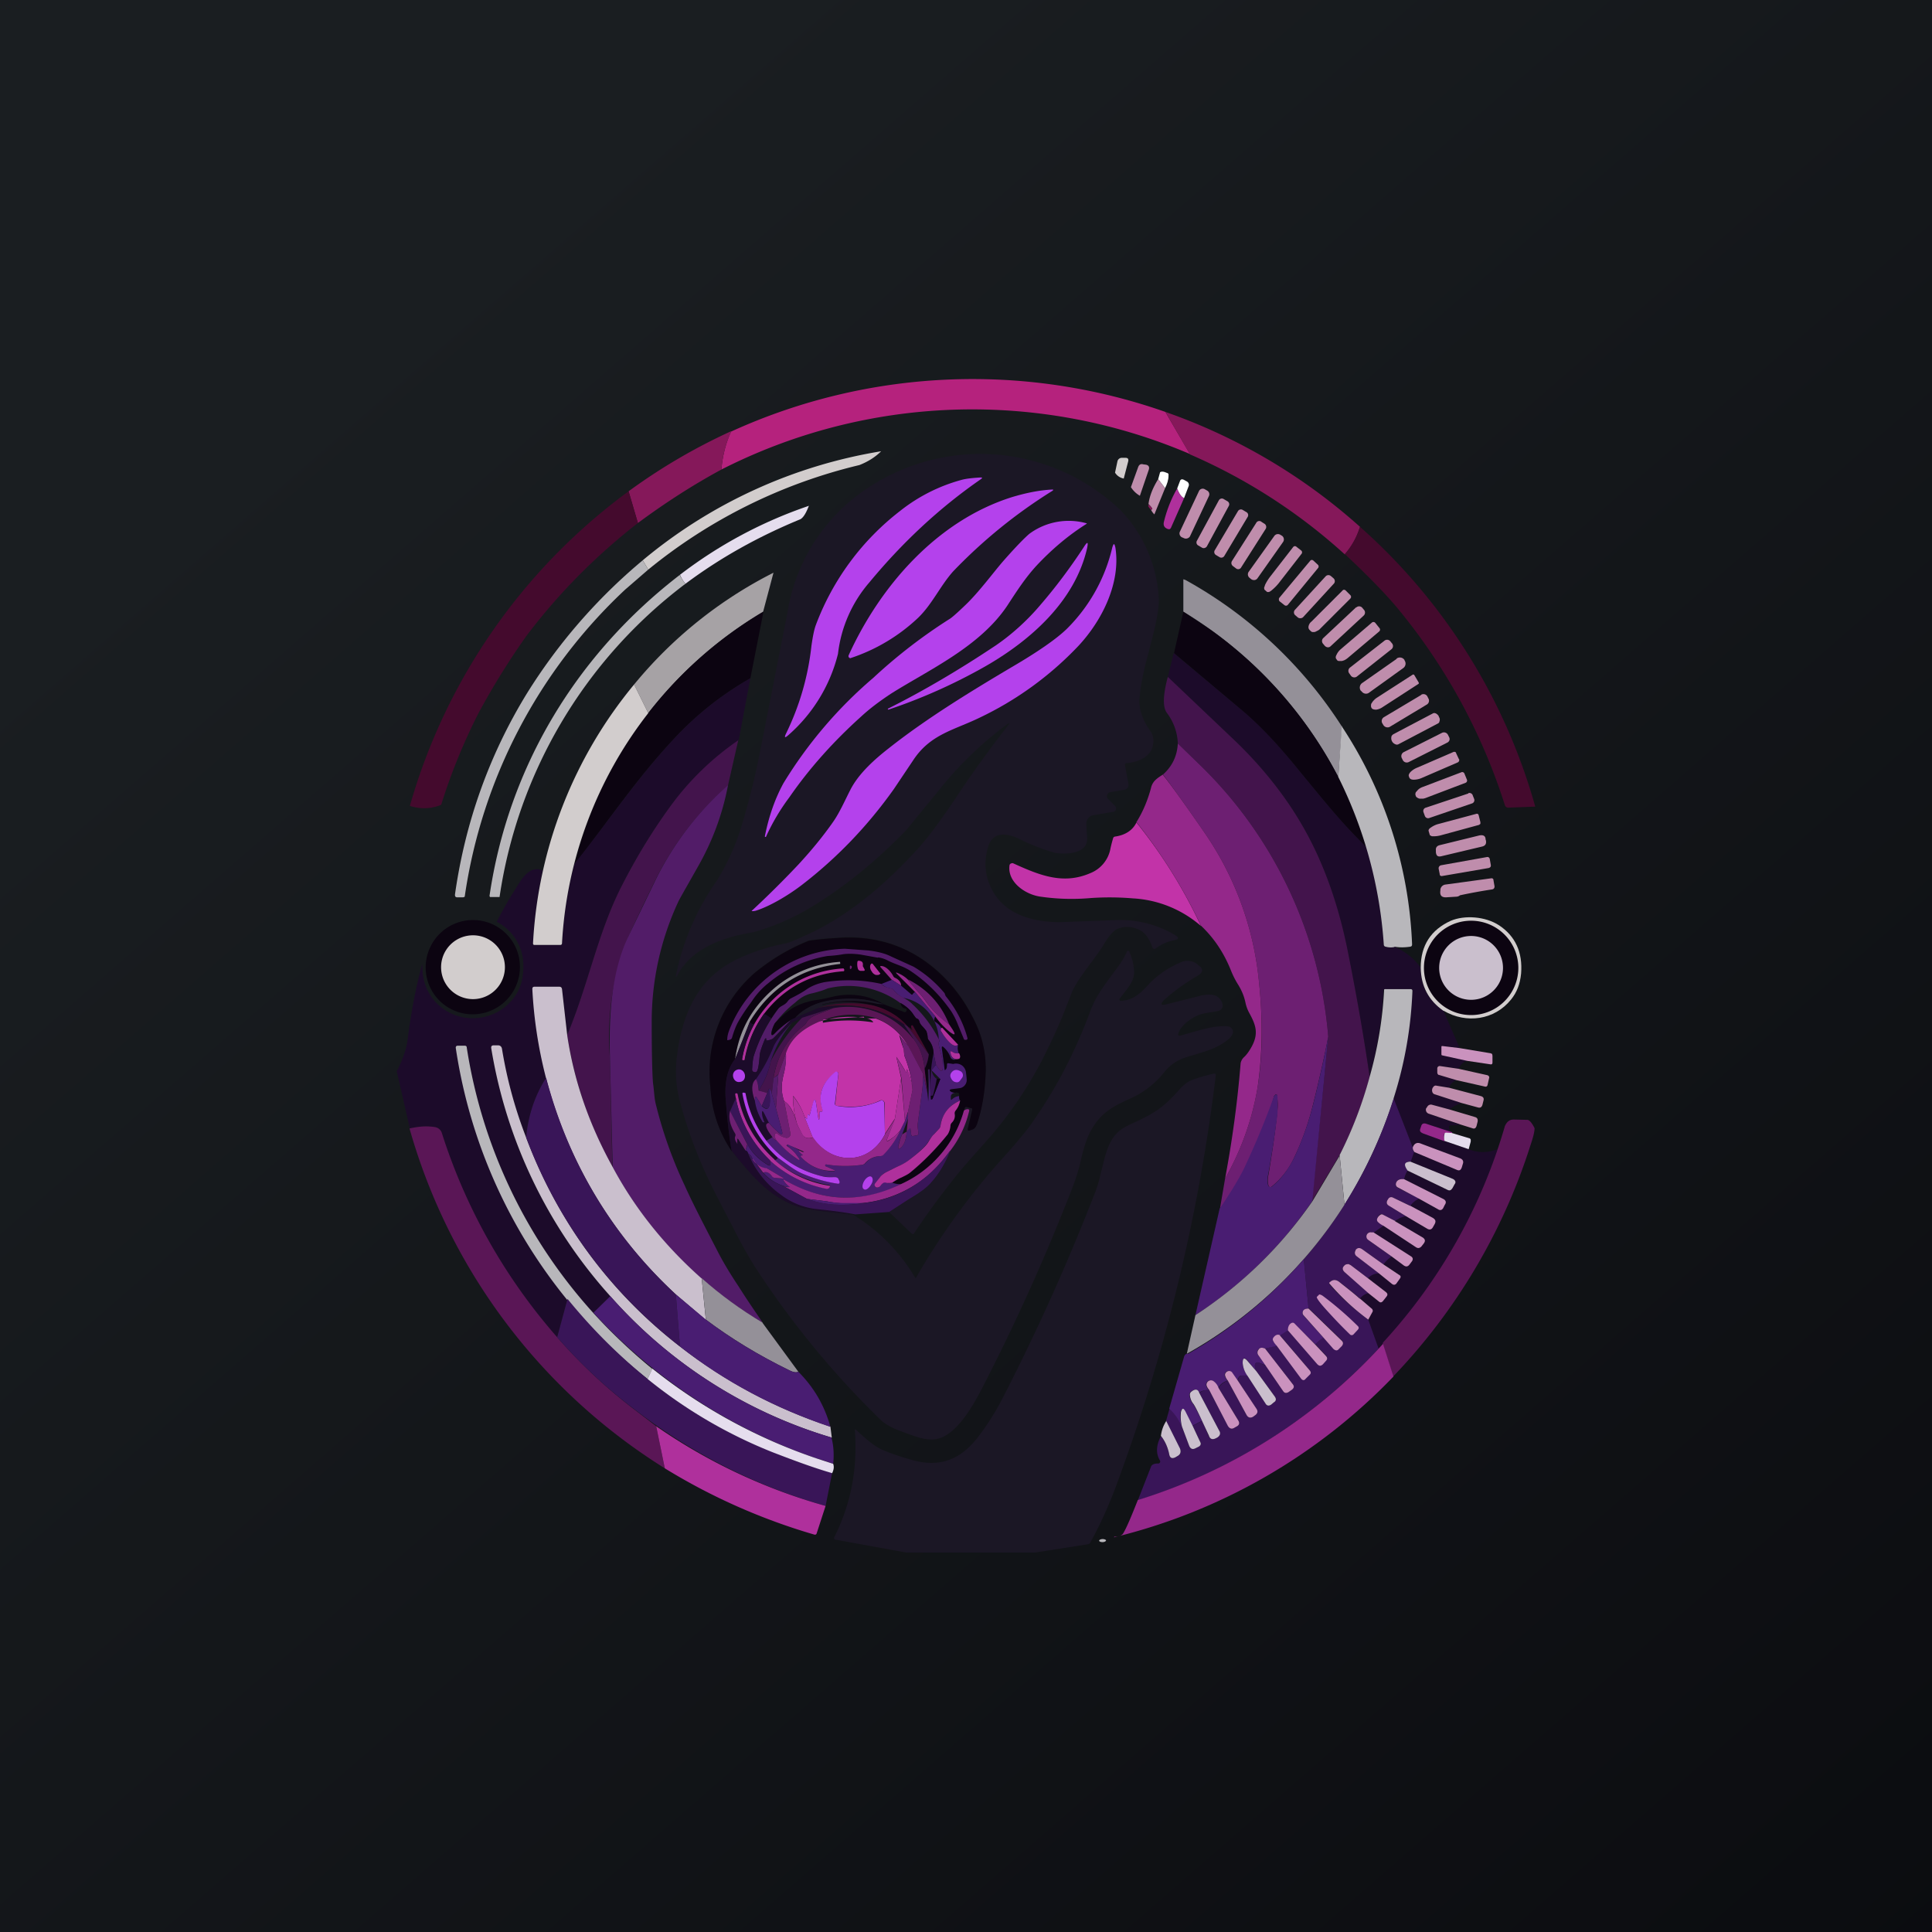 <!-- by TradingView --><svg width="56" height="56" viewBox="0 0 56 56" xmlns="http://www.w3.org/2000/svg"><rect x="0" y="0" width="56" height="56" fill="#808080" stroke="none"/><path fill="url(#a)" d="M0 0h56v56H0z"/><path d="m33.78 11.94.71 1.22a16.03 16.03 0 0 0-13.58.45c.03-.37.12-.75.28-1.1a16.86 16.86 0 0 1 12.59-.57Z" fill="#B5227D"/><path d="M39.42 15.27c-.09.3-.23.56-.44.8a16.28 16.28 0 0 0-4.49-2.9l-.71-1.23a16.7 16.7 0 0 1 5.64 3.33ZM21.2 12.5c-.17.36-.26.74-.29 1.11-.85.46-1.65.98-2.42 1.55l-.27-.92c.93-.68 1.92-1.26 2.97-1.74Z" fill="#85185A"/><path d="M25.54 13.08c-.18.18-.4.31-.63.4a15.27 15.27 0 0 0-6.12 3.03l-.16-.27a14.41 14.41 0 0 1 6.91-3.16Z" fill="#D2CDCD"/><path d="m25.77 35.13.6-.38c.26-.16.44-.3.56-.41.26-.27.46-.6.6-.98a3 3 0 0 0 .56-1.15c0-.03 0-.05-.04-.06-.03 0-.07.01-.1.04l.01-.07c0-.04.03-.05.07-.04l.11.03c.04 0 .05.02.04.05l-.12.52c-.02.07 0 .1.07.07l.06-.02c.06-.02.1-.08.13-.16.15-.45.23-.94.25-1.47.01-.52-.08-1-.28-1.43-.23-.5-.5-.91-.84-1.26a3.82 3.82 0 0 0-3.2-1.23c-.35.02-.63.05-.81.08a5.92 5.92 0 0 0-1.54.91 3.8 3.8 0 0 0-1.31 3.32c.05.74.26 1.36.62 1.87.58.71 1.1 1.35 1.94 1.62.17.05.43.1.78.14l.8.09a5.3 5.3 0 0 1 1.8 1.83h.02l.01-.02A20.42 20.42 0 0 1 29 33.64c.49-.54.82-.94 1-1.22.65-.94 1.17-1.96 1.58-3.05.18-.51.43-.81.82-1.34a2.28 2.28 0 0 0 .27-.46.05.05 0 0 1 .06 0l.01.03c.08.18.12.36.13.54.03.3-.22.54-.41.8a.04.04 0 0 0 .03.07c.33-.02.52-.17.77-.44.27-.3.6-.52.95-.67a.47.47 0 0 1 .5.05l.03.03c.14.1.14.2-.02.3-.4.23-.7.46-.95.68-.16.15-.13.2.08.14l.84-.21c.31-.09.63-.12.74.19a.17.17 0 0 1-.05.19.17.17 0 0 1-.06.03c-.19.05-.44.05-.64.15-.2.1-.46.28-.53.52a.04.04 0 0 0 .05.05c.5-.13.97-.31 1.4-.27a.16.16 0 0 1 .11.07.16.16 0 0 1 .02.14.37.37 0 0 1-.12.16c-.36.3-.74.37-1.21.52-.26.08-.45.2-.64.42a2.6 2.6 0 0 1-.95.76c-.5.23-.9.4-1.21.99-.11.21-.2.5-.28.86-.06.27-.15.53-.23.74a59.7 59.7 0 0 1-2.63 5.84c-.26.5-.68 1.24-1.2 1.43-.34.13-.75-.05-1.13-.19-.26-.09-.46-.2-.6-.33A25.87 25.87 0 0 1 22 36.9c-.2-.3-.41-.66-.64-1.1l-.59-1.14c-.46-.89-.81-1.79-1.05-2.69a3.37 3.37 0 0 1-.11-1.26c.14-1.28.6-2.4 1.85-2.95.39-.18.83-.32 1.33-.42.13-.03.4-.15.82-.35 1.1-.55 2.09-1.4 2.95-2.34.3-.32.69-.84 1.17-1.56.46-.7.96-1.38 1.47-2.04.09-.11.08-.12-.03-.04a10.6 10.6 0 0 0-1.96 1.9l-.94 1.15c-.89.92-1.84 1.69-2.85 2.29a6.83 6.83 0 0 1-1.58.67c-.85.14-1.77.44-2.2 1.24-.05.08-.06.07-.04-.02a7.22 7.22 0 0 1 1.17-2.7c.32-.52.57-1.07.74-1.65.21-.7.39-1.43.53-2.15l.79-4.01a5.3 5.3 0 0 1 2.44-3.66 5.88 5.88 0 0 1 7.21.72 4 4 0 0 1 1.11 2.6c0 .23-.06.6-.19 1.1-.19.75-.32 1.17-.37 1.74-.03.3.08.63.32.97.07.1.1.23.07.39-.06.35-.43.5-.76.53-.04 0-.06.02-.05.07l.1.54a.14.14 0 0 1-.12.16l-.4.07a.12.12 0 0 0-.1.15c0 .02.02.04.03.05l.2.2a.1.1 0 0 1-.05.17l-.58.1a.24.24 0 0 0-.2.26 5 5 0 0 0 .02.37c.05.5-.62.51-.93.46a5.95 5.95 0 0 1-1.07-.42c-.33-.15-.72-.2-.86.22-.15.48-.1.93.15 1.35.4.67 1.18.85 1.9.86l1.63-.06a3.1 3.1 0 0 1 1.74.44c.11.07.1.11-.02.14-.18.03-.36.1-.55.24-.04.03-.08.02-.1-.04-.09-.25-.21-.42-.38-.5-.24-.11-.47-.11-.68 0-.1.07-.23.22-.38.48-.28.44-.63.81-.87 1.28l-.2.51c-.16.42-.38.9-.67 1.48-.43.83-.94 1.58-1.52 2.25l-.77.87a23.31 23.31 0 0 0-1.45 1.95h-.03l-.02-.01-.66-.63Z" fill="#1B1725"/><path d="M32.57 13.87a.37.37 0 0 1-.25-.17l.07-.33a.13.13 0 0 1 .13-.1h.1c.07 0 .1.03.08.11l-.13.5Z" fill="#D2CDCD"/><path d="M33.04 14.37a.75.75 0 0 1-.26-.25l.21-.58c.03-.08.08-.1.15-.08l.08.01c.08.02.1.07.08.14l-.26.76Z" fill="#BF8DAC"/><path d="m33.77 14.15-.2-.26.05-.18c0-.01 0-.02.02-.03l.04-.01c.06 0 .1.02.15.04.02 0 .03.02.04.03v.05c0 .12-.04.24-.1.36Z" fill="#fff"/><path d="M28.43 13.89c-1.2.83-2.27 1.83-3.23 2.99a3.83 3.83 0 0 0-.91 2.07 4.6 4.6 0 0 1-1.43 2.35c-.11.1-.14.09-.07-.05a7.67 7.67 0 0 0 .73-2.53c.04-.28.08-.48.13-.61a7.5 7.5 0 0 1 2.44-3.3 4.94 4.94 0 0 1 1.78-.9c.14-.04.37-.06.55-.07.06 0 .06.01.01.05Z" fill="#B441EC"/><path d="m33.57 13.89.2.26-.31.76a.48.48 0 0 1-.1-.14c.07 0 .04-.05-.07-.16.03-.24.13-.48.28-.72Z" fill="#BF8DAC"/><path d="M34.32 14.44c-.07-.03-.14-.12-.2-.28l.08-.21c.02-.06.06-.07.12-.04l.09.05a.11.11 0 0 1 .04.14l-.13.34Z" fill="#fff"/><path d="m34.99 14.22-.07-.04a.12.12 0 0 0-.17.06l-.55 1.17c-.03.06 0 .13.05.16l.07.03c.06.03.14 0 .17-.05l.55-1.17a.12.12 0 0 0-.05-.16Z" fill="#BF8DAC"/><path d="M30.5 14.23a14.82 14.82 0 0 0-2.88 2.34c-.37.42-.6.94-1 1.33a5.23 5.23 0 0 1-1.98 1.18l-.03-.02a.06.06 0 0 1-.01-.07c.92-2.02 2.57-3.9 4.73-4.58.4-.12.78-.2 1.16-.22.05 0 .05.01.01.04Z" fill="#B441EC"/><path d="M34.12 14.16c.06.16.13.25.2.28l-.38.86c-.02.04-.05.05-.1.03-.1-.04-.13-.11-.1-.22.08-.32.2-.64.38-.95Z" fill="#AF309C"/><path d="m18.22 14.24.27.92c-1.22.95-2.3 2.04-3.23 3.27a21.63 21.63 0 0 0-1.39 2.24 17.1 17.1 0 0 0-1.08 2.65.16.16 0 0 1-.06.03c-.28.1-.56.1-.85.01a17.12 17.12 0 0 1 6.34-9.12Z" fill="#440A2D"/><path d="m35.58 14.53-.12-.07a.1.1 0 0 0-.13.04l-.64 1.18a.1.1 0 0 0 .04.13l.12.07c.05.02.1 0 .13-.04l.64-1.18a.1.1 0 0 0-.04-.13Z" fill="#BF8DAC"/><path d="M33.36 14.77a.25.25 0 0 1-.08-.11c.02-.03.02-.05 0-.05.12.11.15.17.08.16Z" fill="#85185A"/><path d="M23.45 14.65c-.08.21-.16.35-.25.4-1.19.49-2.3 1.1-3.33 1.87a.88.88 0 0 1-.16-.26 12.98 12.98 0 0 1 3.74-2Z" fill="#E5DDEE"/><path d="m36.12 14.84-.1-.06a.1.1 0 0 0-.14.04l-.67 1.13a.1.1 0 0 0 .04.14l.1.06a.1.1 0 0 0 .14-.04l.67-1.12a.1.1 0 0 0-.04-.15Z" fill="#BF8DAC"/><path d="M29.2 17.55c-.8 1.2-2.27 1.86-3.38 2.56-.3.2-.59.41-.86.66-.8.72-1.5 1.5-2.08 2.34a6.12 6.12 0 0 0-.68 1.15c-.02 0-.03 0-.03-.02.12-.6.3-1.1.54-1.54a12.7 12.7 0 0 1 2.6-3.05c.7-.65 1.43-1.21 2.2-1.7.06-.03.22-.17.47-.41.4-.38.83-.97 1.12-1.3.37-.42.62-.67.74-.77a1.92 1.92 0 0 1 1.66-.3v.01c-.54.34-1.02.75-1.46 1.22-.32.35-.56.72-.84 1.15Z" fill="#B441EC"/><path d="m36.65 15.18-.08-.05a.1.1 0 0 0-.16.03l-.7 1.1a.11.11 0 0 0 .03.15l.08.06a.1.1 0 0 0 .16-.03l.7-1.1a.11.11 0 0 0-.03-.16Z" fill="#BF8DAC"/><path d="M39.42 15.27a16.93 16.93 0 0 1 5.08 8.11l-.78.03a.1.1 0 0 1-.1-.07 17.01 17.01 0 0 0-3.17-5.78c-.35-.41-.84-.91-1.47-1.5.2-.23.35-.5.44-.79Z" fill="#440A2D"/><path d="m37.16 15.53-.05-.03a.13.13 0 0 0-.17.03l-.75 1.05a.13.13 0 0 0 .03.17l.05.04c.06.04.14.03.18-.03l.74-1.05a.13.13 0 0 0-.03-.18Z" fill="#BF8DAC"/><path d="M25.74 20.54c1.06-.53 2.1-1.15 3.12-1.83.47-.32.93-.74 1.3-1.18.44-.51.86-1.07 1.26-1.68.1-.16.13-.15.09.04-.35 1.53-1.63 2.67-2.96 3.43a15.99 15.99 0 0 1-2.8 1.25l-.02-.02Z" fill="#B441EC"/><path d="M21.79 26.4c.42-.39.88-.84 1.36-1.35.36-.39.7-.8 1-1.23.19-.27.36-.66.5-.93.24-.47.7-.88 1.11-1.2 1.1-.87 2.38-1.65 3.56-2.35.77-.45 1.3-.82 1.6-1.11a4.88 4.88 0 0 0 1.32-2.36c.04-.13.06-.13.09 0 .16 1.02-.38 2.11-1.07 2.85a9.65 9.65 0 0 1-2.86 2.08c-.76.37-1.44.48-1.94 1.25l-.55.82c-.76 1.07-1.65 2-2.68 2.79-.38.29-.9.6-1.3.73a.39.39 0 0 1-.14.02v-.01Z" fill="#B441EC"/><path d="M37.72 15.96a.07.07 0 0 1 0 .1l-.66.85a1.4 1.4 0 0 1-.2.2.31.31 0 0 1-.08.05h-.05l-.08-.07-.01-.05.03-.09a1.4 1.4 0 0 1 .15-.24l.66-.85a.07.07 0 0 1 .05-.03.07.07 0 0 1 .05.02l.14.11ZM37.23 17.54l-.14-.11a.07.07 0 0 1-.02-.05.07.07 0 0 1 .01-.05l.9-1.08a.07.07 0 0 1 .04-.02.07.07 0 0 1 .05.02l.13.12a.07.07 0 0 1 0 .1l-.87 1.06a.07.07 0 0 1-.1.01Z" fill="#BF8DAC"/><path d="m18.63 16.24.16.27-.67.58a15.16 15.16 0 0 0-4.65 8.9.1.1 0 0 1-.06.02h-.15c-.06 0-.08-.03-.07-.1.3-2.1 1-4.04 2.07-5.79a16.1 16.1 0 0 1 3.37-3.88Z" fill="#B8B7BB"/><path d="m22.42 16.6-.3 1.13a11.9 11.9 0 0 0-3.33 2.94l-.41-.83a12.55 12.55 0 0 1 4.04-3.24Z" fill="#A6A2A5"/><path d="M19.7 16.66c.05.1.1.18.17.26A13.9 13.9 0 0 0 14.48 26h-.28v-.01a.03.03 0 0 1-.01-.03c.55-3.74 2.53-7 5.52-9.3Z" fill="#B8B7BB"/><path d="m38.65 16.76-.07-.06a.11.11 0 0 0-.16.01l-.88.96a.11.11 0 0 0 0 .16l.07.06c.04.04.12.04.16 0l.88-.96a.11.11 0 0 0 0-.17Z" fill="#BF8DAC"/><path d="m38.9 21.05-.11 1.47a12.14 12.14 0 0 0-4.49-4.79v-.94l.06.02a12.66 12.66 0 0 1 4.53 4.24Z" fill="#949098"/><path d="M39.14 17.25a.07.07 0 0 1 0 .1l-.9.9a.29.29 0 0 1-.07.04.22.22 0 0 1-.07.03h-.06a.1.1 0 0 1-.05-.03l-.03-.03c-.03-.03-.04-.07-.03-.11.01-.05.04-.1.08-.13l.9-.9.02-.02a.07.07 0 0 1 .08.02l.13.13ZM39.31 17.6l-.96.9a.12.12 0 0 0 0 .16l.05.06c.05.05.12.06.17.01l.96-.89a.12.12 0 0 0 0-.17l-.05-.06a.12.12 0 0 0-.17 0Z" fill="#BF8DAC"/><path d="M38.79 22.52c.33.64.6 1.32.82 2.04-.72-.7-1.12-1.21-1.92-2.18-.57-.7-1.15-1.34-1.76-1.85l-1.9-1.6.27-1.2c.45.3.76.5.92.62a12.14 12.14 0 0 1 3.57 4.17ZM22.13 17.73l-.38 1.93a9.25 9.25 0 0 0-2.2 1.74c-1.13 1.2-1.93 2.43-2.9 3.65a11.89 11.89 0 0 1 5.48-7.32Z" fill="#0C0411"/><path d="M39.98 18.2a.07.07 0 0 1 0 .1l-.9.76a.54.54 0 0 1-.1.07.38.38 0 0 1-.09.03h-.08a.08.08 0 0 1-.05-.02l-.02-.03c-.03-.03-.03-.08 0-.13a.46.46 0 0 1 .12-.16l.9-.77a.07.07 0 0 1 .1 0l.12.15ZM40.13 18.57l-1 .78a.12.12 0 0 0-.02.17l.05.07c.04.05.12.06.17.02l1-.79a.12.12 0 0 0 .02-.17l-.05-.06a.12.12 0 0 0-.17-.02Z" fill="#BF8DAC"/><path d="m34.02 18.93 1.91 1.6c.61.5 1.19 1.14 1.76 1.85.8.97 1.2 1.47 1.92 2.18.27.91.44 1.85.5 2.82 0 .03.02.05.05.06.08.02.17.03.26 0 .31.14.57.34.76.61 0 .54.23.95.66 1.25l.47 1.08-.5-.06c-.02 0-.03 0-.03.02v.22c0 .02 0 .03.02.03l.73.15a.4.4 0 0 0-.25.24l-.54-.08a.07.07 0 0 0-.06.01.07.07 0 0 0-.02.06v.11c0 .04.02.07.06.08l.5.15c-.12.04-.19.12-.21.22l-.37-.06c-.04 0-.07 0-.09.03a.15.15 0 0 0-.03.16.1.1 0 0 0 .07.06l.77.25c-.13.05-.25.1-.34.19l-.52-.14a.12.12 0 0 0-.13.06l-.02.03a.12.12 0 0 0 .02.15l.04.02.94.33-.3.01c-.04 0-.06.02-.05.06 0 .05.03.1.09.14l-.76-.25c-.07-.02-.12 0-.14.08l-.02.06c-.02.07 0 .11.07.14l.63.22.7.24c.27.11.54.11.84 0a15.68 15.68 0 0 1-3.32 5.62v.03a.4.4 0 0 0-.13.13l-.3-.84.12-.22c.02-.03.01-.06-.01-.09l-.35-.3a.43.43 0 0 1 .25-.16l.29.25c.04.03.08.03.12-.01l.1-.14c.05-.05.04-.09 0-.13l-.53-.4a.45.45 0 0 1 .32-.14l.37.3c.05.04.09.04.12 0l.11-.14c.04-.05.04-.1-.02-.13l-.45-.3a.93.93 0 0 1 .24-.22l.35.26c.06.04.11.04.16-.02l.06-.08c.06-.07.05-.13-.02-.17l-1.08-.69.29-.19.94.62c.06.04.11.03.16-.02l.07-.09c.05-.07.04-.12-.03-.17l-.8-.48a.8.8 0 0 1 .31-.14l.6.36c.09.04.15.03.19-.05l.04-.07c.05-.08.03-.14-.05-.19l-.65-.35c.07-.1.15-.16.26-.2l.54.3c.06.04.11.03.15-.04l.05-.1c.04-.07.03-.12-.05-.16l-1.13-.57c.02-.09.05-.17.1-.25l1.16.56c.06.03.1.01.14-.05l.06-.1c.04-.08.03-.13-.05-.16l-1.23-.51.11-.28 1.24.52c.07.03.11 0 .14-.06l.03-.1c.03-.1 0-.15-.09-.18l-1.12-.42c-.11-.05-.2-.01-.24.11l-.56-1.4c.33-1.05.5-2.09.55-3.14 0-.03-.02-.05-.05-.05h-.73a.06.06 0 0 0-.06.05c-.04.82-.17 1.65-.4 2.49-.18-1.24-.4-2.46-.64-3.67-.27-1.28-.65-2.4-1.16-3.34-.53-1-1.27-1.94-2.23-2.85l-1.82-1.73.17-.69Z" fill="#1C0B2A"/><path d="m40.48 19.1-1 .7a.16.16 0 0 0-.03.23h.01c.05.08.15.1.22.05l1-.72a.16.16 0 0 0 .03-.22v-.01a.16.16 0 0 0-.23-.04ZM41.12 19.78a.04.04 0 0 1 0 .04l-1.05.68a.42.42 0 0 1-.18.07c-.06 0-.1-.01-.13-.04l-.01-.02a.1.1 0 0 1-.01-.06c0-.02 0-.05.02-.07a.35.35 0 0 1 .06-.08.48.48 0 0 1 .08-.07l1.04-.67a.04.04 0 0 1 .05 0l.13.22Z" fill="#BF8DAC"/><path d="m21.75 19.66-.34 1.8a8.08 8.08 0 0 0-2 1.94c-.53.73-1 1.5-1.42 2.34-.68 1.36-.95 2.84-1.55 4.26l-.15-1.33c0-.05-.03-.07-.08-.07h-.7c-.06 0-.08.02-.08.07.05.86.18 1.71.4 2.57-.33.52-.52 1.1-.58 1.73-.33-.85-.56-1.7-.7-2.57 0-.06-.05-.1-.11-.1h-.13c-.06 0-.08.03-.07.1a14.15 14.15 0 0 0 3.45 7.18l-.49.48a14.84 14.84 0 0 1-3.67-7.69c0-.04-.02-.06-.06-.06h-.2c-.04 0-.06.02-.05.05.42 2.72 1.5 5.15 3.23 7.29l-.3 1.11a16.6 16.6 0 0 1-3.34-5.91.25.25 0 0 0-.2-.18 1.88 1.88 0 0 0-.73.04l-.38-1.66c.18-.34.3-.69.33-1.03.1-.75.23-1.44.41-2.08-.01.45.12.83.41 1.13.66.68 1.79.56 2.3-.23.16-.24.23-.54.22-.89a1.42 1.42 0 0 0-.77-1.23c.18-.37.4-.73.62-1.08.16-.26.39-.55.71-.41-.15.71-.24 1.42-.28 2.11 0 .03.01.05.04.05h.75c.03 0 .05-.02.05-.05.04-.77.16-1.53.36-2.3.97-1.21 1.77-2.43 2.9-3.64a9.25 9.25 0 0 1 2.2-1.74Z" fill="#1C0B2A"/><path d="m33.85 19.62 1.82 1.73c.96.9 1.7 1.86 2.23 2.85.51.95.9 2.06 1.16 3.34.24 1.2.46 2.43.64 3.67-.2.78-.5 1.54-.87 2.27l-.8 1.33.47-4.76a12.4 12.4 0 0 0-3.66-7.82l-.7-.68a1.56 1.56 0 0 0-.32-.89c-.17-.23-.04-.78.03-1.04Z" fill="#43144C"/><path d="m18.38 19.84.41.83a11.89 11.89 0 0 0-2.5 6.67c0 .03-.02.05-.05.05h-.75c-.03 0-.04-.02-.04-.05a12.83 12.83 0 0 1 2.93-7.5Z" fill="#D2CDCD"/><path d="m41.2 20.14-1.09.65a.13.13 0 0 0-.04.18l.03.05c.04.06.12.08.18.05l1.08-.65a.13.13 0 0 0 .04-.18l-.03-.06a.13.13 0 0 0-.18-.04ZM41.7 20.77c.04.05.04.1.02.15 0 .02-.02.04-.04.05l-1.14.6a.1.1 0 0 1-.1 0 .18.18 0 0 1-.09-.08.19.19 0 0 1-.02-.13c0-.03.03-.06.06-.08l1.14-.6a.08.08 0 0 1 .06-.01c.05.01.09.05.12.1Z" fill="#BF8DAC"/><path d="M40.42 27.45a.55.55 0 0 1-.26-.01.06.06 0 0 1-.05-.06 12.8 12.8 0 0 0-1.32-4.86l.1-1.47a12.35 12.35 0 0 1 2.04 6.32c0 .04-.01.06-.05.07-.14.02-.3.03-.46 0Z" fill="#B8B7BB"/><path d="m41.8 21.24-1.11.56a.13.13 0 0 0-.06.17l.03.06c.03.06.1.09.17.06l1.11-.56c.07-.03.1-.1.06-.17l-.03-.06a.13.13 0 0 0-.17-.06Z" fill="#BF8DAC"/><path d="m21.4 21.45-.3 1.32A8.9 8.9 0 0 0 19 25.5c-.28.57-.56 1.15-.82 1.72a7.85 7.85 0 0 0-.5 3.47l.07 3.15A11.58 11.58 0 0 1 16.44 30c.6-1.42.87-2.9 1.55-4.26.42-.83.89-1.61 1.42-2.34a8.08 8.08 0 0 1 2-1.95Z" fill="#43144C"/><path d="M38.5 30.05a38.1 38.1 0 0 1-.45 2 7.97 7.97 0 0 1-.54 1.51 2.37 2.37 0 0 1-.67.85.06.06 0 0 1-.07-.04.66.66 0 0 1 0-.33c.1-.61.19-1.2.25-1.77.02-.17.02-.33 0-.48 0-.08-.03-.1-.09-.02a10.23 10.23 0 0 1-1.57 3.27l.15-.88a8 8 0 0 0 .94-2.63c.15-.94.16-1.96.04-3.09a9.13 9.13 0 0 0-1.58-4.31c-.62-.9-1.03-1.46-1.2-1.68.27-.24.41-.54.43-.9l.7.68a12.4 12.4 0 0 1 3.66 7.82Z" fill="#6D1F72"/><path d="M42.29 22a.07.07 0 0 1 0 .06.07.07 0 0 1-.04.04l-1.04.45a.6.6 0 0 1-.23.05c-.07 0-.11-.02-.13-.06l-.01-.03c-.02-.04 0-.08.04-.13a.6.6 0 0 1 .2-.13l1.04-.45a.07.07 0 0 1 .08.01l.01.03.08.17ZM42.52 22.6a.07.07 0 0 1 0 .05.07.07 0 0 1-.04.04l-1.13.43a.5.5 0 0 1-.1.03h-.1a.19.19 0 0 1-.07-.03.1.1 0 0 1-.04-.04l-.01-.03a.1.1 0 0 1 0-.06c0-.02.02-.04.04-.06a.36.36 0 0 1 .07-.07.5.5 0 0 1 .1-.05l1.13-.43a.07.07 0 0 1 .08.05l.07.17Z" fill="#BF8DAC"/><path d="M33.7 22.45c.18.22.59.78 1.21 1.68a9.13 9.13 0 0 1 1.58 4.31c.12 1.13.1 2.15-.04 3.09a8 8 0 0 1-.94 2.63c.21-1.12.36-2.23.45-3.34.01-.06.04-.12.09-.17.09-.08.17-.2.24-.33.2-.38.1-.63-.08-.96a1.09 1.09 0 0 1-.11-.3c-.04-.19-.11-.35-.2-.5a2.5 2.5 0 0 1-.22-.43c-.2-.5-.48-.93-.87-1.3a14.98 14.98 0 0 0-1.87-3c.2-.32.33-.65.42-.98.02-.1.07-.18.12-.23.07-.07.15-.12.23-.17Z" fill="#94288A"/><path d="M21.1 22.77a7.58 7.58 0 0 1-.87 2.35c-.36.64-.56.98-.58 1.04a8.23 8.23 0 0 0-.76 3.47c0 1 .02 1.6.04 1.78.03.2.03.37.07.56.2.82.48 1.62.85 2.4.2.45.52 1.07.92 1.84.18.36.4.72.64 1.08.22.35.46.7.7 1.05a11.63 11.63 0 0 1-4.35-4.5l-.08-3.16c-.03-1.16.02-2.4.5-3.47l.83-1.72a8.9 8.9 0 0 1 2.08-2.72Z" fill="#521C68"/><path d="m42.56 23-1.23.41a.1.1 0 0 0-.07.13l.04.11a.1.1 0 0 0 .13.06l1.23-.42a.1.1 0 0 0 .07-.13l-.04-.1a.1.1 0 0 0-.13-.07ZM42.91 23.83v.05l-.04.03-1.1.3a.8.8 0 0 1-.23.03c-.03 0-.05 0-.07-.02-.02 0-.03-.02-.03-.03l-.03-.1c-.01-.03.01-.07.06-.1a.68.68 0 0 1 .2-.1l1.12-.3a.06.06 0 0 1 .04 0 .06.06 0 0 1 .03.04l.05.2Z" fill="#BF8DAC"/><path d="M32.94 23.84c.75.93 1.37 1.93 1.87 3a3.28 3.28 0 0 0-1.97-.8 8.02 8.02 0 0 0-1.22-.01 6.3 6.3 0 0 1-1.46-.04c-.44-.06-.96-.42-.9-.9a.07.07 0 0 1 .04-.06l.03-.01h.03c.77.35 1.45.63 2.24.29a.95.95 0 0 0 .59-.73 3.74 3.74 0 0 1 .08-.3.08.08 0 0 1 .04-.03c.3-.04.52-.18.63-.41Z" fill="#C233A8"/><path d="M41.62 24.7v-.05c-.01-.08.03-.13.1-.15l1.14-.28c.12-.03.2 0 .2.11l.01.03c.02.1-.02.16-.12.18l-1.18.28c-.1.02-.14-.02-.15-.12ZM41.77 25.08l1.34-.24a.07.07 0 0 1 .06.03l.01.02.03.17c.01.05 0 .08-.06.1l-1.34.23c-.05.01-.08-.01-.08-.06l-.03-.15a.09.09 0 0 1 .07-.1ZM41.75 25.82v-.04a.17.17 0 0 1 .14-.14l1.32-.18c.05-.01.08.01.08.06l.03.17c0 .05-.02.08-.07.09a15.37 15.37 0 0 0-.93.17.18.18 0 0 1-.09.04l-.32.02c-.13 0-.18-.06-.16-.2Z" fill="#BF8DAC"/><path d="M41.84 29.3c-.43-.3-.65-.71-.66-1.25 0-.65.3-1.1.87-1.36.4-.17 1-.13 1.4.13.47.31.69.78.64 1.4-.03.3-.12.54-.29.75-.48.6-1.3.71-1.95.33Z" fill="#D2CDCD"/><path d="M15.07 28.03a1.37 1.37 0 0 1-1.36 1.37 1.36 1.36 0 0 1-1.26-1.9 1.37 1.37 0 0 1 1.78-.73 1.36 1.36 0 0 1 .84 1.26ZM44.01 28.05a1.37 1.37 0 0 1-1.89 1.27 1.37 1.37 0 0 1-.44-2.24 1.37 1.37 0 0 1 2.33.97Z" fill="#0C0411"/><path d="M13.71 28.96a.92.92 0 1 0 0-1.85.92.92 0 0 0 0 1.85Z" fill="#D2CDCD"/><path d="M42.64 28.98a.92.92 0 1 0 0-1.85.92.92 0 0 0 0 1.85Z" fill="#CABFCD"/><path d="M27.94 32.2a3.3 3.3 0 0 1-1.82 2.12c-.1 0-.18 0-.26-.04.08-.06.17-.1.27-.15.1-.04.2-.1.26-.14.4-.33.75-.7 1.08-1.11a.57.57 0 0 0 .08-.26c0-.03.02-.06.04-.08.07-.07.1-.16.09-.26 0-.03 0-.06.02-.1.07-.07.1-.17.13-.28a.2.2 0 0 1-.03-.13.09.09 0 0 0 0-.06c0-.01 0-.02-.02-.03a.2.2 0 0 0-.03-.01c-.1.01-.15 0-.2-.03-.04-.03-.03-.06.03-.07l.23-.03a.24.24 0 0 0 .21-.26L28 31.1a.29.29 0 0 0-.12-.21.3.3 0 0 0-.25-.04l-.13-.02c-.04 0-.06 0-.05.04 0 .07-.01.12-.04.15-.02.02-.03.01-.03-.01l-.08-.6c-.01-.08.01-.1.07-.04.08.08.14.17.18.28a.1.1 0 0 0 .06.07.1.1 0 0 0 .1-.01c.06 0 .1 0 .11-.03.02-.05 0-.1-.03-.14a.4.4 0 0 1-.02-.25l-.46-.49h-.03a.43.43 0 0 0-.17-.17c-.03-.02-.04-.04-.03-.08l.03-.08c.14.2.28.34.42.45.15.11.18.09.07-.07l-.1-.15a2.38 2.38 0 0 0-1.18-1.3.88.88 0 0 0-.31-.2c-.04 0-.05 0-.02.03l.54.54c-.03 0-.05.02-.07.05-.01.02-.03.03-.05 0l-.29-.24c0-.1-.06-.17-.16-.22a.17.17 0 0 1-.07-.06c-.07-.13-.2-.28-.34-.3-.04 0-.05.02-.02.05l.32.36-.3.13a4.14 4.14 0 0 0-1.66-.05c-.19.03-.35.1-.5.2-.1.07-.27.16-.47.27a.34.34 0 0 0-.1.09c-.08.1-.19.11-.26.2-.08.09-.14.18-.2.27l-.21-.13a3.05 3.05 0 0 1 2.3-1.23c.02 0 .02 0 .02-.02v-.03s0-.02-.02-.02l-.03-.01c-1.13.1-1.99.64-2.56 1.6a.3.3 0 0 1-.04.01.06.06 0 0 1-.05-.03l-.03-.05a3.32 3.32 0 0 1 2.6-1.66c.01 0 .02-.01.02-.03v-.03l-.02-.01c-.73.05-1.38.33-1.95.82-.6.54-.97 1.2-1.08 2-.23.29-.32.7-.27 1.23.05.6.1 1.07.17 1.44a3.62 3.62 0 0 1-.62-1.87 3.8 3.8 0 0 1 1.3-3.31 5.92 5.92 0 0 1 1.55-.92c.18-.03.46-.06.81-.08 1.27-.1 2.34.32 3.2 1.23.33.35.61.77.84 1.26.2.44.3.91.28 1.43-.02.53-.1 1.02-.25 1.47-.03.08-.07.14-.13.16l-.06.02c-.07.03-.1 0-.07-.07l.12-.52c0-.03 0-.05-.04-.05l-.11-.03c-.04-.01-.06 0-.07.04l-.02.07Z" fill="#0C0411"/><path d="m25.45 27.76-.5-.09c-.21-.03-.38-.03-.52-.01-.16.03-.3.04-.44.05a3.58 3.58 0 0 0-1.71.78c-.18.14-.35.32-.5.55-.17.23-.31.44-.41.63-.05.1-.1.23-.15.4a.09.09 0 0 1-.08.07l-.04.01h-.02v-.02c0-.1.03-.2.07-.3a3.7 3.7 0 0 1 3.34-2.33l.68.05c.25.03.47.08.65.17l.66.3a3.45 3.45 0 0 1 .9.77l.01.03.02.05c.3.37.51.77.63 1.21.01.03 0 .05-.03.06h-.03c-.02 0-.03 0-.04-.02l-.17-.41a2.2 2.2 0 0 0-.2-.4c-.32-.46-.7-.84-1.14-1.14-.22-.16-.46-.21-.68-.32a.85.85 0 0 0-.3-.1Z" fill="#521C68"/><path d="m25.03 28.04.03.06c.01.03 0 .04-.03.04h-.07a.09.09 0 0 1-.09-.05.45.45 0 0 1-.02-.19c0-.04.02-.06.06-.05.08.01.11.05.1.13 0 .02 0 .04.02.06Z" fill="#AF309C"/><path d="m21.74 29.6-.43 1.09c.11-.8.47-1.46 1.08-2a3.25 3.25 0 0 1 1.96-.81v.03c.01.02 0 .03-.01.03-1.14.13-2 .69-2.6 1.66Z" fill="#949098"/><path d="M25.51 28.2a.02.02 0 0 1 0 .03.1.1 0 0 1-.06.03h-.06a.2.2 0 0 1-.06-.03.24.24 0 0 1-.05-.05l-.01-.02a.22.22 0 0 1-.05-.13c0-.04.01-.08.04-.1h.03l.22.28Z" fill="#AF309C"/><path d="M24.64 28.09a.2.2 0 0 1 0-.1c.03 0 .05.01.05.04 0 .04-.02.05-.05.06Z" fill="#6D1F72"/><path d="m26.12 28.57-.27-.17-.32-.36c-.03-.03-.02-.04.02-.04.14.01.27.16.34.29.01.03.04.05.07.06.1.05.16.13.16.22Z" fill="#94288A"/><path d="M22.15 29.38a3.2 3.2 0 0 0-.57 1.35h-.04c-.02 0-.03 0-.03-.03a3.15 3.15 0 0 1 2.94-2.63l.02.03v.03l-.01.02c-.96.07-1.73.48-2.31 1.23Z" fill="#AF309C"/><path d="m26.32 28.4.27.33c.1.1.18.2.27.33.17.23.39.44.65.63l.1.15c.1.16.07.18-.08.07a2.2 2.2 0 0 1-.42-.45l-.58-.7-.54-.54c-.03-.03-.02-.04.02-.02.1.04.21.1.31.2Z" fill="#94288A"/><path d="m25.85 28.4.27.17.29.25c.02.02.04.01.05-.01.02-.03.04-.05.07-.05l.58.7a.23.23 0 0 0-.03.08c0 .04 0 .06.03.08.08.05.14.11.17.18v.04c-.01.03 0 .05 0 .07l.21.27c.12.13.21.16.28.1a.4.4 0 0 0 .02.25.27.27 0 0 1-.2-.05c-.03-.02-.04 0-.04.03.01.11.06.18.16.19a.1.1 0 0 1-.1 0 .1.1 0 0 1-.06-.06.73.73 0 0 0-.18-.27c-.06-.06-.08-.05-.07.03l.08.6c0 .02.01.03.03 0 .03-.02.04-.07.04-.14 0-.03.01-.05.05-.04l.13.02a.3.3 0 0 1 .25.04.3.3 0 0 1 .12.21l.02.2a.24.24 0 0 1-.2.25l-.24.03c-.06.01-.07.04-.02.07.04.03.1.04.19.03-.11 0-.17.03-.19.1v.08c0 .03.01.04.04.01a.35.35 0 0 1 .2-.09c0 .06 0 .1.03.13a.91.91 0 0 0-.57.74c-.01.03-.02.06-.05.09l-.14.15a.92.92 0 0 0-.16.21c-.1.17-.4.41-.53.51-.11.1-.24.16-.38.22l-.34.17a.53.53 0 0 0-.16.14 4.84 4.84 0 0 0-.14.22v.03a.07.07 0 0 0 .07.04c.04 0 .07-.03.1-.06a.29.29 0 0 1 .07-.08.12.12 0 0 1 .11 0c.03.02.06.02.09.01l.06-.01c.08.03.17.05.26.04a3.38 3.38 0 0 1-3.36-.11c-.06-.04-.07-.02-.03.03.03.05.07.1.13.14.04.02.04.04-.01.03a1.35 1.35 0 0 1-.73-.42c.1-.04.18 0 .25.1.02.03.05.04.08.05l.22.02c.05 0 .06 0 .01-.03l-.44-.26a.08.08 0 0 0-.03 0 .54.54 0 0 1-.4-.28.28.28 0 0 0-.13-.16c-.01-.05-.04-.07-.07-.08l.06-.18c.12.24.32.44.59.6.06.03.08.01.06-.05v-.08a3.4 3.4 0 0 0 1.68.82c.02 0 .03-.02.04-.03l.02-.04a.03.03 0 0 0 0-.02.03.03 0 0 0-.02-.02c-.6-.1-1.14-.34-1.6-.73.07-.01.1-.03.1-.07.23.15.47.36.7.46.3.13.65.23 1.03.3.06 0 .08-.02.06-.08l-.02-.04c-.01-.04-.05-.07-.1-.07-.17 0-.25 0-.4-.03a2.9 2.9 0 0 1-1.6-1.03l.18-.1c0 .03.04.06.12.1.2.21.37.38.55.5.13.1.14.08.05-.05a1.2 1.2 0 0 0-.3-.3v-.01l.02-.03h.03a16.48 16.48 0 0 0 .4.22.56.56 0 0 0-.06-.03c-.06-.02-.06 0-.02.04.04.05.07.07.09.08.01 0 .01 0 0 0l-.04.01c-.02.01-.03.03 0 .06.25.26.55.39.9.4.08 0 .09-.02.02-.05l-.23-.1v-.04c0-.01 0-.02.02-.01.36.06.71.06 1.06.01.03 0 .06-.02.08-.04a.6.6 0 0 1 .44-.21c.03 0 .06-.02.08-.04.2-.2.37-.43.49-.7l.14-.28.1-.27-.01.2-.17.46c-.06.13-.1.25-.11.35-.01.07.01.09.07.04.1-.1.16-.25.17-.47l.08-.09c.02-.01.03-.01.03.01l.02.16c0 .04.02.05.06.05l.1-.02c.03 0 .05-.02.05-.06 0-.07-.03-.18-.02-.27l.11-.83c.03-.2.05-.41.05-.62l.12.55a2.79 2.79 0 0 1 .03.25 10.83 10.83 0 0 0 0-.94h.03a.02.02 0 0 1 .02.01v.01a33.06 33.06 0 0 0 .04.86c.01 0 .02 0 .03-.02l.22-.58-.25-.25.13-.16c.18.3.24.23.17-.22l-.06-.23c-.04-.12-.04-.2 0-.25v-.02l-.03-.02a1.25 1.25 0 0 0-1.04-1.2.96.96 0 0 1-.27-.23.13.13 0 0 0-.08-.04.47.47 0 0 1-.27-.13l.3-.12Z" fill="#491D72"/><path d="M25.55 28.52c.05.07.15.1.27.13.04 0 .06.02.08.04.08.1.17.17.27.22.12.07.22.13.28.2a3.64 3.64 0 0 1 .76 1.01.8.8 0 0 0 .03.02v.01c-.04.05-.04.14 0 .26l.06.23c.07.45.01.52-.17.22l-.07-.33a.58.58 0 0 0-.13-.37.16.16 0 0 1-.04-.08.6.6 0 0 0-.05-.2.5.5 0 0 0-.1-.12.38.38 0 0 1-.1-.16.11.11 0 0 0-.05-.07.35.35 0 0 0-.04-.02l-.06-.08a1 1 0 0 0-.4-.36 2.53 2.53 0 0 0-2.1-.42c-.14.06-.28.1-.44.14-.17.03-.34.12-.5.27-.22.17-.41.37-.59.6a.88.88 0 0 0-.09.21c-.04.15 0 .17.1.06.12-.12.28-.25.46-.37a8.9 8.9 0 0 1-.52.54.43.43 0 0 1-.17.06c-.02 0-.03 0-.03-.02v-.04h-.03c-.1.24-.15.4-.16.5-.02.24-.04.38-.07.43-.01.04-.04.05-.06.05h-.04c-.03-.02-.05-.04-.05-.08.01-.2.03-.33.04-.38a4.77 4.77 0 0 1 .72-1.38c.07-.09.18-.1.26-.2a.34.34 0 0 1 .1-.1c.2-.1.36-.19.47-.27.15-.1.31-.16.5-.2.57-.09 1.12-.07 1.66.05Z" fill="#521C68"/><path d="M27.5 29.69a2.9 2.9 0 0 1-.64-.63c-.09-.13-.18-.24-.27-.33a4.1 4.1 0 0 1-.27-.34c.55.28.95.7 1.19 1.3Z" fill="#6D1F72"/><path d="M16.44 30c.2 1.35.65 2.62 1.32 3.83.66 1.23 1.53 2.3 2.58 3.23l.12 1.2-.87-.74a12.93 12.93 0 0 1-4.16-8.85c0-.05.02-.07.07-.07h.7c.06 0 .08.02.09.07l.15 1.33Z" fill="#CABFCD"/><path d="M40.4 31.85c-.35 1.08-.82 2.1-1.43 3.07l-.14-1.44c.37-.73.66-1.49.87-2.27a11.32 11.32 0 0 0 .42-2.53.06.06 0 0 1 .04-.01h.73c.03 0 .05.02.05.05-.04 1.05-.22 2.1-.55 3.13Z" fill="#B8B7BB"/><path d="M25.62 29.11c-.5-.17-1.03-.2-1.6-.1-.4.07-.73.23-.97.5l-.12.05a2.7 2.7 0 0 0-.45.37c-.1.11-.14.1-.1-.06a.88.88 0 0 1 .08-.21c.17-.18.34-.33.53-.45.18-.1.4-.18.64-.22.17-.02.34-.06.51-.1.5-.12 1.03-.05 1.48.22Z" fill="#0C0411"/><path d="M25.62 29.11a1 1 0 0 1-.23-.02 3.59 3.59 0 0 0-1.56.03l.02.02c.48-.12.96-.12 1.44 0a3.33 3.33 0 0 0-1.58.08l-.66.28c.24-.26.56-.42.97-.5.57-.1 1.1-.06 1.6.11Z" fill="#1B1725"/><path d="m25.62 29.11.58.22c.03.02.06 0 .07-.02l.01-.03c0-.02-.01-.04-.04-.05-.07 0-.12-.06-.14-.16.17.1.3.21.39.36l.06.08.04.02c.03.01.05.04.06.07.01.06.05.11.1.16l.1.12a.6.6 0 0 1 .04.2c0 .03.02.06.04.08.08.1.12.23.13.37-.09.4-.11.8-.08 1.2 0 .03.01.04.03.03h.03l.02-.05.1-.44h.1l-.23.58-.03.02c-.02 0-.02 0-.02-.02a32 32 0 0 1-.04-.86h-.03s-.02.01-.02.03a10.84 10.84 0 0 1 0 .91v-.25l-.1-.7c.07-.13.11-.27.13-.42l-.46-.83a.03.03 0 0 0-.05.02c0 .03 0 .05.02.07a8.77 8.77 0 0 1-.13-.07c-.26-.3-.6-.5-1.01-.61a3.08 3.08 0 0 0-1.46-.02l.01-.01a3.59 3.59 0 0 1 1.55-.02 1 1 0 0 0 .23.02Z" fill="#0C0411"/><path d="M25.29 29.14c.4.1.75.3 1.01.6l-.1-.05a3.16 3.16 0 0 0-2.5-.47 3.33 3.33 0 0 1 1.59-.08Z" fill="#440A2D"/><path d="m26.2 29.69.27.4a2.4 2.4 0 0 0-2.3-.88l-.92.3-.29.13c-.28.29-.46.52-.54.7a4.9 4.9 0 0 1-.5.94c-.14.1-.15.31-.04.62.03.23.11.44.23.63h.05a.65.65 0 0 1-.07-.22c-.01-.13 0-.14.07-.02l.13.26c-.14 0-.1.15.1.41l-.18.1a3.1 3.1 0 0 1-.6-1.38h-.05c-.03-.01-.04 0-.04.02.13.74.47 1.35 1.01 1.85 0 .04-.02.06-.08.07a3.45 3.45 0 0 1-1.09-1.92h-.02c-.02 0-.03 0-.03.02 0 .03 0 .07.02.1l-.17.39c-.05.19 0 .4.14.65.02.03.02.05 0 .08-.01.05 0 .12.06.2.02.03.02.02.02 0a.4.4 0 0 1-.01-.11c0-.03.01-.03.03 0l.21.32c.03 0 .06.03.07.08.2.48.51.88.94 1.19.34.25.67.4 1 .42a10.37 10.37 0 0 1 1.1.17l-.8-.1a4.42 4.42 0 0 1-.77-.13c-.84-.27-1.36-.9-1.94-1.62-.07-.37-.12-.85-.17-1.44-.05-.53.04-.94.27-1.23l.43-1.09.03.05a.06.06 0 0 0 .05.03h.04a3.5 3.5 0 0 0-.35 1.02c0 .02 0 .03.03.04h.04l.01-.02c.09-.5.27-.94.56-1.34l.2.13c-.21.34-.38.71-.5 1.1-.02.06-.04.19-.05.4 0 .03.02.05.05.06l.04.01c.02 0 .05-.01.06-.05.03-.05.05-.2.07-.43 0-.1.06-.26.16-.5h.03v.04c0 .02.01.02.03.02.09-.02.15-.04.17-.06l.52-.54.12-.06.66-.28c.93-.15 1.7-.08 2.49.47Z" fill="#1C0B2A"/><path d="M26.47 30.1c.2.26.3.55.33.88l.08.7-.12-.55-.44-.82a1.79 1.79 0 0 0-.94-.8 2.37 2.37 0 0 0-1.63.1c-.52.22-.84.52-.97.92l-.22.61-.14.11c.11-.64.4-1.15.89-1.53a.24.24 0 0 0 .06-.07c.05-.1.14-.17.28-.23l.51-.2a2.4 2.4 0 0 1 2.3.88Z" fill="#5A1656"/><path d="m24.16 29.21-.51.21a.55.55 0 0 0-.28.23.24.24 0 0 1-.06.07 2.4 2.4 0 0 0-.89 1.53l-.05.45c-.01-.07-.04-.13-.08-.15l-.05.13-.25-.07c.17-.26.29-.54.35-.85.24-.47.55-.9.91-1.26l.91-.29Z" fill="#43144C"/><path d="M25.38 29.52c.39.14.7.4.94.79l-.22-.26-.01-.02-.01-.01c-.01-.02-.02-.02-.01 0 .04.14.08.28.13.4v.04a5.94 5.94 0 0 1 .01.13c.13.32.21.65.24 1a2.46 2.46 0 0 0-.16-.6l-.01.01v.03c0 .06-.01.06-.04.01a7.24 7.24 0 0 0-.26-.41l.14.62-.18 1.17-.3.46v-.9a.09.09 0 0 0-.13-.08c-.36.17-.78.22-1.27.15 0 0-.02 0-.03-.02a.05.05 0 0 1 0-.03l.09-.87v-.03a.06.06 0 0 0-.08-.02c-.4.31-.52.67-.37 1.09v.03l-.02.02h-.05c-.02 0-.04.02-.03.05l.01.08c0 .14-.03.14-.05 0l-.06-.4c-.02-.1-.04-.1-.07 0l-.11.37c0 .02-.01.02-.02 0l-.02-.02s-.02 0-.02.02v.07c0 .04-.02.04-.05.02l-.04-.04a1.99 1.99 0 0 0-.34-.62l.01-.02v.02c-.01.27.03.56.12.85-.1-.38-.23-.6-.38-.68a1.14 1.14 0 0 1-.07-.42c0-.09.02-.23.07-.42.04-.2.06-.38.05-.55.13-.4.45-.7.97-.92a3.03 3.03 0 0 1 1.3-.11l-.01-.03-1.17.08-.02.02v.05c0 .02.01.03.03.02.48-.08.94-.08 1.4-.01.04 0 .04 0 .01-.03a.29.29 0 0 0-.17-.08h.26Z" fill="#C233A8"/><path d="M22.96 29.64c-.28.33-.48.7-.62 1.12-.06.3-.18.59-.35.85a.65.65 0 0 0-.08-.33c.2-.28.37-.59.51-.94.08-.18.26-.41.54-.7Z" fill="#391558"/><path d="m26.92 30.56-.62-.82.1.09c.05.04.06.04.03-.01a.15.15 0 0 1-.02-.07v-.02l.02-.01a.03.03 0 0 1 .03.01l.46.83Z" fill="#440A2D"/><path d="m26.3 29.74.62.82a1.2 1.2 0 0 1-.12.42 1.7 1.7 0 0 0-.33-.88l-.27-.41.1.05Z" fill="#43144C"/><path d="M27.77 30.28c-.07.06-.16.03-.28-.1a1.9 1.9 0 0 1-.2-.27.09.09 0 0 1-.02-.07l.01-.04.02-.01h.01l.46.49Z" fill="#AF309C"/><path d="m26.32 30.3.44.83c0 .21-.02.42-.05.62l-.11.83c-.01.09.02.2.02.27 0 .04-.02.06-.06.06l-.1.02c-.03 0-.04-.01-.05-.05l-.02-.16c0-.02-.01-.02-.03 0l-.08.08.04-.39v-.19l.13-.63a3.41 3.41 0 0 0-.24-1 6.93 6.93 0 0 0-.01-.16 4.33 4.33 0 0 1-.1-.38l.22.26Z" fill="#6D1F72"/><path d="M38.04 34.81a12.06 12.06 0 0 1-3.39 3.31l.7-3.08c.37-.55.62-.97.75-1.26a23.6 23.6 0 0 0 .83-2.01c.06-.07.09-.06.1.02v.48c-.07.57-.16 1.16-.27 1.77a.66.66 0 0 0 0 .33.06.06 0 0 0 .05.03.06.06 0 0 0 .05 0c.27-.22.48-.5.65-.84.21-.45.4-.95.54-1.5.17-.67.32-1.34.45-2.01l-.46 4.76Z" fill="#491D72"/><path d="M17.2 38.06c.53.58 1.1 1.12 1.71 1.62l-.14.29a15.06 15.06 0 0 1-5.56-9.6c0-.04.02-.06.06-.06h.2c.04 0 .06.02.06.06a14.84 14.84 0 0 0 3.67 7.69Z" fill="#B8B7BB"/><path d="M15.25 32.97c.92 2.43 2.4 4.46 4.46 6.06a14.42 14.42 0 0 0 4.36 2.32l.04.32a13.78 13.78 0 0 1-6.42-4.1 14.15 14.15 0 0 1-3.45-7.18c-.01-.06.01-.09.07-.09h.13c.06 0 .1.04.11.1.14.86.37 1.72.7 2.57Z" fill="#CABFCD"/><path d="m42.31 30.38.9.15.04.02.01.05v.2c0 .04-.02.06-.06.05l-.67-.1-.73-.16c-.01 0-.02-.01-.02-.03v-.22c0-.02.01-.02.03-.02l.5.06Z" fill="#CA92BE"/><path d="m22.73 31.92.18.93a.12.12 0 0 1-.03.1.11.11 0 0 1-.1.03.64.64 0 0 1-.26-.12c-.03-.02-.05-.01-.06.03 0 .05.01.1.05.17-.08-.04-.12-.07-.12-.1-.2-.26-.24-.4-.1-.41.1.12.19.2.27.27.1.1.14.08.1-.06l-.17-.64.07-.98.22-.61c.01.17 0 .36-.05.55-.05.19-.07.33-.07.42 0 .17.03.3.07.42Z" fill="#6D1F72"/><path d="M27.8 30.53c.03.05.04.1.02.14-.01.02-.05.03-.1.03-.1-.01-.16-.08-.17-.2 0-.03.01-.04.04-.02.07.05.13.06.2.05Z" fill="#AF309C"/><path d="m26.45 31.59-.13.63-.09.27-.1-1.24-.15-.62c-.01-.01-.02-.01 0 0l.26.41c.03.05.04.05.04 0V31h.02c.08.2.13.39.15.59Z" fill="#94288A"/><path d="m27.13 30.86-.13.16c.02.1.07.2.15.25a4.59 4.59 0 0 1-.11.48l-.03.01c-.02 0-.03 0-.03-.03-.03-.4 0-.8.08-1.2l.07.33Z" fill="#391558"/><path d="m42.28 30.98.81.18c.06.01.09.05.07.1l-.04.18c-.01.05-.04.07-.1.05l-.8-.18-.5-.15c-.04 0-.06-.04-.06-.08v-.11a.07.07 0 0 1 .08-.07l.54.08Z" fill="#BF8DAC"/><path d="M21.25 31.21c.02.1.1.17.2.15.1-.01.16-.1.14-.21-.02-.1-.11-.17-.2-.15-.1.02-.16.11-.14.21ZM27.84 31.05a.13.13 0 0 1 .04.2l-.06.08a.1.1 0 0 1-.08.04c-.08 0-.14-.04-.18-.13a.14.14 0 0 1 .01-.14c.07-.1.16-.11.27-.05ZM25.65 32.88c-.46.9-1.53.9-2.09.1l-.24-.6.04.03c.03.02.04.02.04-.02l.01-.07c0-.02.01-.02.02-.02l.02.02c0 .02.01.02.02 0l.1-.37c.04-.1.06-.1.08 0l.06.4c.02.14.04.14.05 0l-.01-.08c0-.03 0-.04.03-.05h.05l.01-.02v-.03c-.14-.42-.02-.78.37-1.1a.05.05 0 0 1 .06 0 .06.06 0 0 1 .03.06l-.1.87.01.03.03.02a2.14 2.14 0 0 0 1.31-.16.09.09 0 0 1 .08.09l.02.9Z" fill="#B441EC"/><path d="M30 45h-3.74l-2.03-.37c-.05 0-.07-.04-.04-.09.47-.94.67-1.96.59-3.07 0-.05.01-.05.04-.02.24.22.54.5.82.6.25.1.51.19.8.27.78.22 1.38 0 1.88-.63.29-.37.54-.77.75-1.18a62.1 62.1 0 0 0 2.63-5.84c.1-.24.16-.45.2-.64.12-.44.18-.88.47-1.18.09-.1.25-.2.5-.31.54-.25.83-.41 1.29-.93.13-.15.25-.25.38-.3.2-.08.42-.14.64-.19.04 0 .06 0 .06.05a52.3 52.3 0 0 1-2.79 11.63c-.23.65-.5 1.28-.84 1.9a.1.1 0 0 1-.07.06l-1.53.24Z" fill="#1B1725"/><path d="m22.56 31.14-.07.98-.12-.42.05-.45.14-.1Z" fill="#521C68"/><path d="M15.83 31.24c.65 2.46 1.9 4.55 3.76 6.28l.12 1.51a13.69 13.69 0 0 1-4.46-6.06c.06-.64.25-1.21.58-1.73Z" fill="#391558"/><path d="m26.23 32.49-.14.28c-.1.13-.23.23-.36.3-.03.02-.04.02-.03-.02l.24-.63.18-1.17.11 1.24Z" fill="#AF309C"/><path d="M21.91 31.28c.05.07.07.18.08.33l.25.07-.16.38-.15-.25c-.02-.03-.03-.02-.04 0l-.01.09c-.11-.3-.1-.51.03-.62Z" fill="#6D1F72"/><path d="m22.37 31.7.12.42.17.64c.04.14 0 .16-.1.06a3.01 3.01 0 0 1-.27-.27l-.13-.26c-.06-.12-.08-.11-.07.02a.65.65 0 0 0 .07.22h-.05c-.12-.2-.2-.4-.23-.63l.01-.08c0-.04.02-.04.04-.01l.15.25c.21.2.28.02.21-.51.04.02.07.08.08.15Z" fill="#491D72"/><path d="m42.01 31.53.91.24c.07.02.1.06.08.13l-.03.12c-.02.07-.06.1-.13.08l-.48-.13-.77-.25a.1.1 0 0 1-.07-.06.15.15 0 0 1 .03-.16.08.08 0 0 1 .09-.03l.37.06Z" fill="#BF8DAC"/><path d="M22.3 31.55c.06.53 0 .7-.22.5l.16-.37.05-.13Z" fill="#391558"/><path d="m23.32 32.37.24.6c-.13.04-.23.02-.3-.07l-.15-.3a2.73 2.73 0 0 1-.12-.87v.04c.14.18.26.38.33.6Z" fill="#AF309C"/><path d="m23.11 32.6.16.3c.06.09.16.11.3.07.55.81 1.62.8 2.08-.09l.3-.46-.25.63c-.01.04 0 .04.03.03.13-.08.25-.18.36-.3-.12.26-.29.5-.49.7a.13.13 0 0 1-.08.03.6.6 0 0 0-.44.2.13.13 0 0 1-.08.05c-.35.05-.7.05-1.06-.01l-.02.01v.04l.23.1c.07.03.06.04-.01.04-.36 0-.66-.13-.92-.4-.02-.02-.01-.04.01-.05h.03c.02 0 .02-.01 0-.01l-.08-.08c-.04-.04-.04-.06.02-.04l.06.03h.04v-.01a16.64 16.64 0 0 1-.47-.21l-.03.03v.01c.12.08.23.18.31.3.1.13.08.15-.05.05-.18-.12-.36-.29-.55-.5-.04-.06-.06-.12-.05-.17.01-.04.03-.05.07-.03.08.07.17.1.25.12a.11.11 0 0 0 .13-.13l-.18-.93c.15.08.27.3.38.68Z" fill="#94288A"/><path d="M22.21 33.06c.42.53.96.87 1.6 1.03.15.04.23.03.4.03.05 0 .09.03.1.07l.02.04c.02.06 0 .09-.06.08a4.3 4.3 0 0 1-1.03-.3c-.23-.1-.47-.3-.7-.46a3.22 3.22 0 0 1-1.02-1.85c0-.02 0-.03.04-.03l.04.01.01.01c.09.51.3.97.6 1.37Z" fill="#B441EC"/><path d="M22.45 33.62a3.06 3.06 0 0 0 1.6.75l.01.01v.01l-.02.04a.08.08 0 0 1-.08.03 3.4 3.4 0 0 1-1.64-.82 3.34 3.34 0 0 1-1.01-1.92c0-.02.01-.03.03-.03h.02l.02.02c.14.75.5 1.38 1.07 1.9Z" fill="#AF309C"/><path d="M22.32 33.64v.08c.02.06 0 .08-.06.04a1.54 1.54 0 0 1-.6-.6l-.5-.95.17-.38c.14.7.47 1.3 1 1.81ZM40.4 31.85l.55 1.41c0 .05 0 .09.04.13l-.1.28c-.18 0-.2.1-.09.26a.74.74 0 0 0-.1.25c-.15-.02-.23.03-.24.15a.1.1 0 0 0 .06.1l.62.31a.63.63 0 0 0-.26.21l-.51-.24a.1.1 0 0 0-.08 0 .1.1 0 0 0-.05.04l-.02.03c-.04.07-.03.13.04.17l.49.3a.8.8 0 0 0-.31.14l-.35-.18a.07.07 0 0 0-.1 0 .22.22 0 0 0-.07.12c0 .03 0 .06.02.09l.16.11-.29.2-.06-.01a.12.12 0 0 0-.14.15l.05.07.68.48a.93.93 0 0 0-.24.23l-.63-.45c-.06-.04-.12-.03-.17.02a.12.12 0 0 0-.02.05c-.01.06 0 .1.04.13l.65.51a.45.45 0 0 0-.32.14l-.5-.38a.13.13 0 0 0-.06-.03c-.06 0-.1.01-.13.05-.06.06-.05.12.01.18l.7.61a.43.43 0 0 0-.25.16 9.8 9.8 0 0 0-.61-.49c-.1-.07-.18-.06-.26.01a.05.05 0 0 0-.02.04l.01.03c.33.38.7.71 1.12 1.02l.3.84a15.98 15.98 0 0 1-6.98 4.4l.38-.97c.02-.07.1-.1.2-.1a.06.06 0 0 0 .07-.06l-.01-.03c-.12-.2-.11-.44.03-.7.12.14.2.32.24.52.02.11.08.14.18.09l.05-.03c.1-.05.12-.12.08-.22l-.4-.81.1-.35c.14.13.26.3.36.52l.21.56c.04.09.1.11.18.07l.1-.05c.05-.03.07-.08.04-.13l-.22-.47.28-.15.18.43c.04.1.12.13.21.08l.04-.02c.08-.05.1-.12.06-.2l-.58-1.1c.1-.06.2-.09.29-.08l.55 1.04c.04.08.1.1.17.06l.07-.04c.08-.04.1-.1.05-.18l-.57-.94c.06-.1.15-.17.27-.21l.54.99c.05.09.12.1.2.05l.04-.03c.09-.06.1-.13.04-.2l-.53-.81c.02-.1.06-.15.13-.15h.15l.52.8c.04.08.1.09.17.04l.07-.06c.07-.04.08-.1.03-.17l-.53-.73c-.05-.1-.06-.19-.03-.23a.07.07 0 0 1 .08-.03l.23.1.49.73c.04.06.1.07.16.03l.1-.07c.06-.05.07-.1.02-.16l-.8-1.03L37 39l.72.95c.04.05.08.05.12.01l.13-.13c.03-.03.03-.07 0-.1l-.87-1.03.23-.15.85.98c.05.06.1.06.16 0l.09-.09c.05-.05.05-.1 0-.15l-.3-.32a.97.97 0 0 1 .23-.21l.3.33c.04.05.1.06.15 0l.08-.08c.05-.05.05-.1 0-.16l-.96-.93-.14-1.42a13.03 13.03 0 0 0 2.6-4.65Z" fill="#391558"/><path d="M27.83 31.9c-.02.11-.06.2-.13.29a.12.12 0 0 0-.03.09c.02.1-.01.19-.08.26a.14.14 0 0 0-.04.08.56.56 0 0 1-.08.26c-.33.41-.69.78-1.08 1.1-.07.06-.16.1-.26.15-.1.04-.19.1-.27.15l-.06.01h-.09a.12.12 0 0 0-.11 0 .29.29 0 0 0-.07.07.13.13 0 0 1-.1.06.07.07 0 0 1-.07-.04.07.07 0 0 1 0-.07l.14-.18c.04-.06.1-.1.16-.14l.34-.17c.14-.06.27-.13.38-.22.13-.1.44-.34.53-.5.06-.1.11-.18.16-.22l.14-.15a.17.17 0 0 0 .05-.09c.05-.36.25-.6.57-.74Z" fill="#AF309C"/><path d="m42.02 32.16.74.22c.06.02.08.06.07.13l-.03.12c-.02.07-.06.1-.13.07l-.32-.1-.94-.32a.12.12 0 0 1-.08-.12c0-.01 0-.03.02-.05l.02-.03a.12.12 0 0 1 .13-.06l.52.14Z" fill="#BF8DAC"/><path d="M27.54 33.36a3.5 3.5 0 0 1-3.58 1.46l-.57-.07-.7-.38c.05.02.1.04.16.04.05 0 .05 0 .01-.03a.53.53 0 0 1-.13-.14c-.04-.05-.03-.07.03-.03 1.08.63 2.2.67 3.36.11a3.3 3.3 0 0 0 1.82-2.13c.04-.03.08-.04.11-.04.04 0 .05.03.04.06a3 3 0 0 1-.55 1.15Z" fill="#94288A"/><path d="m21.16 32.2.5.97-.05.18-.21-.33c-.02-.02-.03-.02-.03 0v.11c.01.03 0 .04-.01 0-.06-.07-.07-.14-.05-.19a.09.09 0 0 0 0-.08c-.15-.24-.2-.46-.15-.65Z" fill="#6D1F72"/><path d="M44.48 32.7c0 .12-.05.29-.12.5a17.2 17.2 0 0 1-3.98 6.7l-.3-.94v-.03l.02-.03a15.68 15.68 0 0 0 3.52-6.26c.05-.11.12-.19.26-.19l.4.01c.06.01.13.1.2.24Z" fill="#5A1656"/><path d="M42.09 32.82v.02h-.17c-.03-.01-.05 0-.06.04-.01.06 0 .12.01.2l-.63-.23c-.07-.03-.1-.07-.07-.14l.02-.06c.02-.08.07-.1.14-.08l.76.25Z" fill="#94288A"/><path d="M16.15 38.76c.68.78 1.44 1.49 2.27 2.12l.6.46.25 1.22a17.1 17.1 0 0 1-7.4-9.85c.26-.06.5-.08.74-.04a.25.25 0 0 1 .2.18 16.6 16.6 0 0 0 3.34 5.91Z" fill="#5A1656"/><path d="M26.28 32.8c-.01.22-.07.38-.17.47-.06.05-.08.03-.07-.04.02-.1.05-.22.11-.35l.13-.08Z" fill="#6D1F72"/><path d="m42.08 32.84.5.15c.02 0 .04.02.05.04v.06l-.06.22-.7-.24a.42.42 0 0 1 0-.2c0-.03.02-.04.05-.04l.16.01Z" fill="#E5DDEE"/><path d="M41 33.39a.17.17 0 0 1-.05-.13c.04-.12.13-.16.24-.11l1.12.42c.09.03.12.09.09.17l-.03.1c-.03.08-.07.1-.14.07l-1.24-.52Z" fill="#CA92BE"/><path d="M27.54 33.36c-.15.38-.35.71-.61.98-.12.12-.3.25-.57.41l-.59.38-.98.07c-.2-.04-.58-.1-1.17-.16a2.06 2.06 0 0 1-1-.42 2.75 2.75 0 0 1-.94-1.2c.07.05.11.1.13.17l.3.4c.14.16.33.29.58.38l.7.38c.5.18 1.04.22 1.64.12 1.01-.11 1.85-.61 2.5-1.51Z" fill="#391558"/><path d="m38.83 33.48.14 1.44a12.83 12.83 0 0 1-4.57 4.32l.25-1.12c1.36-.89 2.49-2 3.39-3.3l.8-1.34Z" fill="#949098"/><path d="M21.81 33.6c.1.15.24.24.4.26l.03.01.44.26c.05.03.04.03 0 .03l-.23-.02a.11.11 0 0 1-.08-.05c-.07-.1-.16-.14-.25-.1l-.3-.4Z" fill="#94288A"/><path d="m40.88 33.67 1.23.5c.08.04.1.1.05.16l-.06.11c-.04.06-.08.08-.14.05l-1.16-.56c-.12-.17-.1-.25.08-.26Z" fill="#CABFCD"/><path d="M25.05 34.23c-.06.1-.07.21-.01.24.05.04.14-.02.2-.12.07-.1.07-.2.02-.24-.05-.04-.15.02-.21.12Z" fill="#B441EC"/><path d="m40.7 34.18 1.13.57c.08.04.1.1.05.17l-.05.1c-.04.06-.09.07-.15.03l-.54-.3-.62-.33a.1.1 0 0 1-.06-.1c.01-.1.1-.16.24-.14ZM40.88 34.95l.65.35c.08.05.1.1.05.19l-.04.07c-.04.08-.1.1-.18.05l-.61-.36-.49-.3c-.07-.04-.08-.1-.04-.17l.02-.03a.1.1 0 0 1 .13-.04l.5.24Z" fill="#CA92BE"/><path d="M25.03 34.87c-.6.1-1.15.06-1.64-.12l.57.07c.2.04.38.05.53.05h.54Z" fill="#491D72"/><path d="m40.44 35.4.8.47c.07.05.08.1.03.17l-.07.09c-.05.05-.1.06-.16.02l-.94-.62a.58.58 0 0 1-.16-.11.09.09 0 0 1-.02-.1.22.22 0 0 1 .08-.1.07.07 0 0 1 .09-.01l.35.18ZM39.81 35.72l1.08.69c.07.04.08.1.02.17l-.06.08c-.05.06-.1.06-.16.02l-.35-.26-.68-.48a.12.12 0 0 1 0-.2.12.12 0 0 1 .09-.02h.06ZM40.1 36.65l.45.3c.06.03.06.07.02.12l-.1.14c-.04.04-.08.04-.13 0l-.37-.3-.65-.5a.12.12 0 0 1-.04-.14l.02-.05c.05-.05.1-.06.17-.02l.63.45Z" fill="#CA92BE"/><path d="m37.79 36.5.14 1.43c-.1 0-.16.03-.17.1a.1.1 0 0 0 .02.1l.58.64a.97.97 0 0 0-.23.2l-.61-.6a.07.07 0 0 0-.08-.02c-.07.03-.1.1-.11.21l-.23.15c-.07-.04-.13-.01-.19.07a.09.09 0 0 0 0 .1l.1.13-.34.08c-.1-.04-.16-.03-.2.03a.13.13 0 0 0 0 .16l.23.3-.23-.09h-.04a.07.07 0 0 0-.04.03c-.03.04-.02.12.03.23l-.25-.3c-.1-.12-.15-.1-.15.06 0 .1.05.23.14.36H36c-.07 0-.11.05-.13.15l-.16-.23a.1.1 0 0 0-.08-.05c-.05 0-.08.01-.11.05a.09.09 0 0 0-.02.08c.02.06.04.1.08.15a.44.44 0 0 0-.27.21.4.4 0 0 0-.15-.2.13.13 0 0 0-.2.1c0 .04.02.1.08.16a.53.53 0 0 0-.3.08c-.03-.11-.11-.12-.22-.03a.1.1 0 0 0-.04.09c0 .08.03.17.1.26.05.07.13.23.26.49l-.28.15-.21-.42c-.06-.1-.1-.1-.13.02-.02.1 0 .24.03.42a1.5 1.5 0 0 0-.36-.52l.43-1.5a.14.14 0 0 1 .07-.09h.05a12.83 12.83 0 0 0 3.34-2.73Z" fill="#491D72"/><path d="m39.65 37.05.52.4c.05.04.06.08.02.13l-.11.14c-.04.04-.08.04-.12 0l-.3-.24-.69-.61c-.06-.06-.07-.12-.01-.18.03-.04.07-.05.13-.05l.06.03.5.38Z" fill="#CA92BE"/><path d="m22.1 38.34 1.04 1.42c-.05.03-.14.02-.26-.04-.9-.44-1.7-.93-2.42-1.47l-.12-1.2c.54.48 1.13.91 1.77 1.29Z" fill="#949098"/><path d="m39.42 37.64.35.3c.02.03.03.06.01.09l-.12.22a6.74 6.74 0 0 1-1.13-1.05c0-.02 0-.03.02-.04.08-.07.16-.08.26-.01.2.16.41.32.6.49ZM39.23 38.68a.07.07 0 0 1-.05.02.07.07 0 0 1-.05-.02l-.01-.01c-.27-.26-.52-.53-.7-.73-.18-.2-.27-.33-.25-.35l.07-.07s.04 0 .1.04a9.66 9.66 0 0 1 1 .86l.02.02a.07.07 0 0 1 .02.07l-.02.03-.13.14Z" fill="#CA92BE"/><path d="M20.46 38.25c.71.54 1.52 1.03 2.42 1.47.12.06.2.07.26.04.45.45.76.98.93 1.6-1.6-.54-3.05-1.3-4.36-2.33l-.12-1.51.87.73Z" fill="#491D72"/><path d="M24.1 41.67c.06.22.08.48.05.76a6.37 6.37 0 0 0-.49-.16 15.68 15.68 0 0 1-6.46-4.22l.49-.48a13.78 13.78 0 0 0 6.42 4.1Z" fill="#491D72"/><path d="M18.77 39.97a13.9 13.9 0 0 0 3.64 2.12c.62.25 1.2.46 1.71.6l-.19.96a16.35 16.35 0 0 1-5.5-2.77c-.84-.63-1.6-1.34-2.28-2.12l.3-1.11c.7.86 1.47 1.63 2.32 2.32Z" fill="#391558"/><path d="m37.93 37.93.96.93c.05.05.05.1 0 .16l-.08.08c-.05.06-.1.05-.16 0l-.29-.33-.58-.65a.1.1 0 0 1-.02-.09c.01-.07.07-.1.17-.1ZM38.13 38.98l.3.32c.05.05.05.1 0 .15l-.09.1c-.06.05-.1.05-.16-.01l-.85-.98c0-.11.04-.18.1-.21.04-.02.07-.01.09.01l.61.62ZM37.1 38.71l.87 1.02c.03.04.03.08 0 .11l-.13.13c-.04.05-.08.04-.12 0L37 39a.5.5 0 0 1-.1-.14.09.09 0 0 1 .01-.09c.06-.08.12-.1.19-.07Z" fill="#CA92BE"/><path d="m40.09 38.96.3.94a16.7 16.7 0 0 1-8.1 4.66l.01-.02c.13 0 .22-.03.26-.1.1-.17.23-.48.42-.96a15.98 15.98 0 0 0 7.1-4.52Z" fill="#94288A"/><path d="m36.67 39.09.8 1.03c.05.06.04.11-.02.16l-.1.07c-.07.04-.12.03-.16-.03l-.5-.73-.21-.3a.13.13 0 0 1 0-.17c.03-.06.1-.07.19-.03Z" fill="#CA92BE"/><path d="m36.42 39.75.53.73c.05.07.04.13-.03.17l-.07.06c-.07.05-.13.04-.17-.03l-.52-.8a.72.72 0 0 1-.14-.37c0-.16.05-.17.15-.05l.25.29Z" fill="#CABFCD"/><path d="M24.15 42.43c.03.08.02.17-.03.27-.52-.15-1.09-.36-1.71-.6a13.9 13.9 0 0 1-3.64-2.13l.14-.3a15.68 15.68 0 0 0 4.75 2.6l.49.16Z" fill="#E5DDEE"/><path d="m35.88 40.02.53.8c.06.08.05.15-.04.21l-.04.03c-.08.05-.15.04-.2-.05l-.54-.99a.39.39 0 0 1-.08-.15.09.09 0 0 1 .02-.08.12.12 0 0 1 .11-.05.1.1 0 0 1 .08.05l.16.23ZM35.32 40.23l.57.94c.05.08.03.14-.05.18l-.07.04c-.07.04-.13.02-.18-.06l-.54-1.04c-.06-.07-.08-.12-.08-.16a.13.13 0 0 1 .2-.1.4.4 0 0 1 .15.2Z" fill="#CA92BE"/><path d="m34.76 40.37.58 1.1c.05.08.02.15-.06.2l-.04.02c-.1.05-.17.02-.2-.08l-.2-.43c-.12-.26-.2-.42-.25-.49a.44.44 0 0 1-.1-.26.1.1 0 0 1 .04-.09c.11-.09.19-.08.23.03ZM34.57 41.33l.22.47c.03.05.01.1-.04.13l-.1.05c-.08.04-.14.02-.18-.07l-.21-.56a1.17 1.17 0 0 1-.03-.42c.03-.12.07-.13.13-.02l.21.42ZM33.8 41.18l.4.8c.04.1.02.18-.08.23l-.05.03c-.1.05-.16.02-.18-.09-.04-.2-.12-.38-.24-.53a1 1 0 0 1 .16-.44Z" fill="#CABFCD"/><path d="M19.02 41.34a16.35 16.35 0 0 0 4.91 2.31l-.26.8c-.01.03-.04.04-.07.03a17.75 17.75 0 0 1-4.33-1.92l-.25-1.22Z" fill="#AF309C"/><path d="M31.96 44.7c.06 0 .1-.03.1-.05 0-.02-.05-.04-.1-.04-.06 0-.11.03-.1.05 0 .02.04.04.1.04Z" fill="#B8B7BB"/><defs><linearGradient id="a" x1="10.42" y1="9.71" x2="68.15" y2="76.02" gradientUnits="userSpaceOnUse"><stop stop-color="#1A1E21"/><stop offset="1" stop-color="#06060A"/></linearGradient></defs></svg>